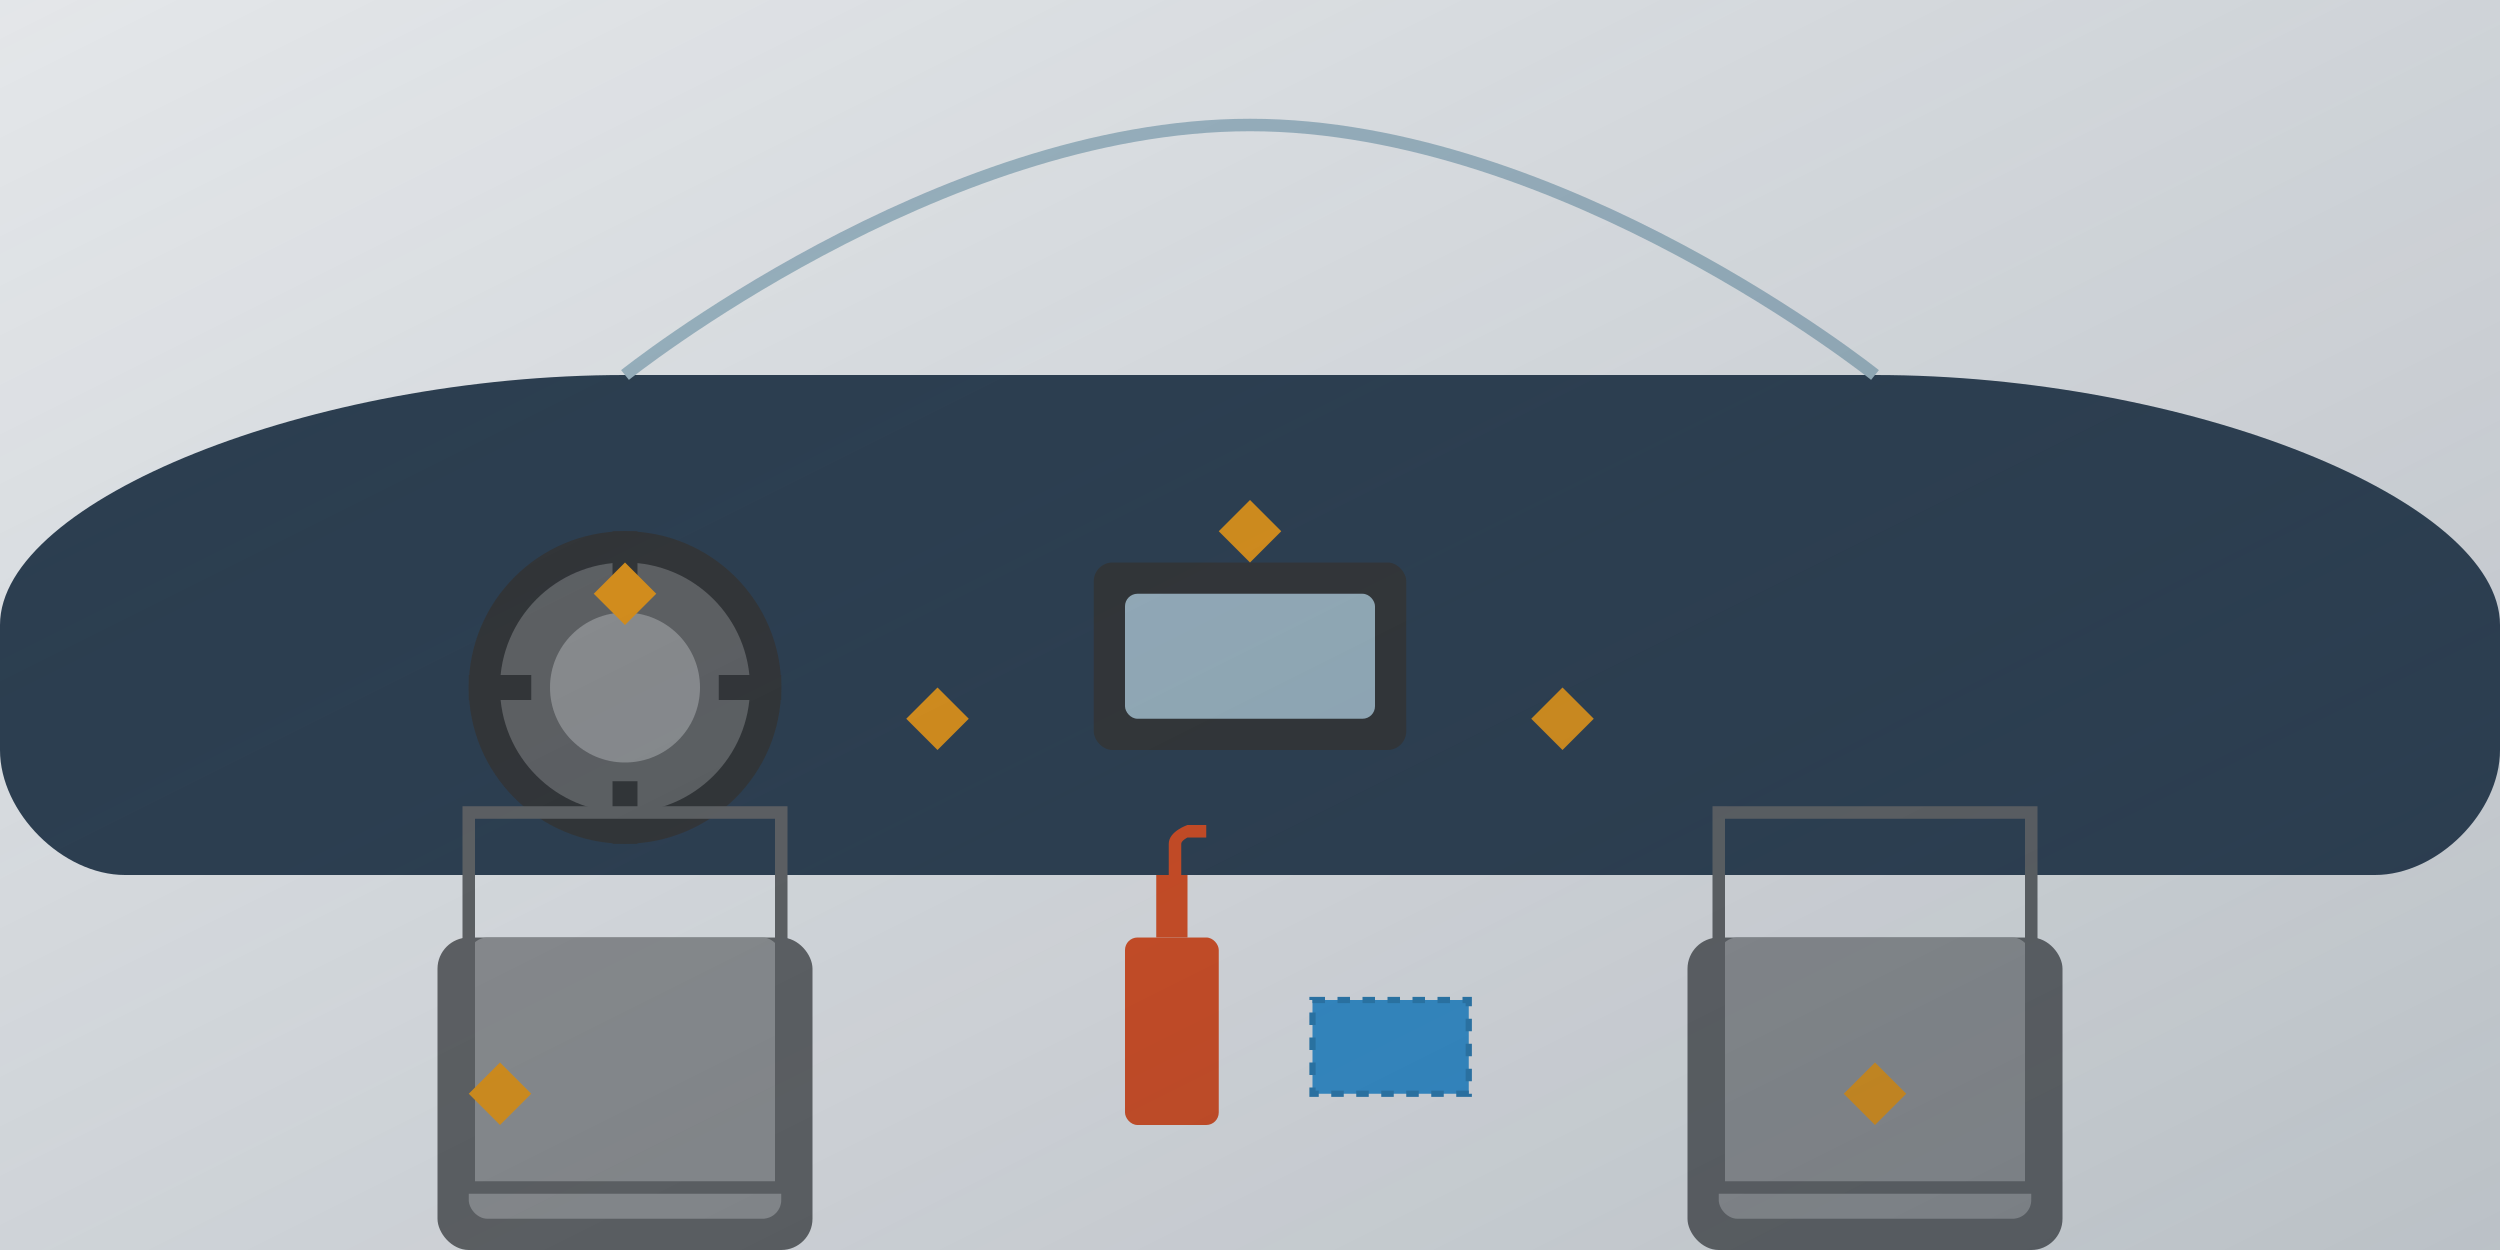 <svg xmlns="http://www.w3.org/2000/svg" width="400" height="200" viewBox="0 0 400 200">
  <defs>
    <linearGradient id="interior-gradient" x1="0%" y1="0%" x2="100%" y2="100%">
      <stop offset="0%" stop-color="#2c3e50" stop-opacity="0.1" />
      <stop offset="100%" stop-color="#2c3e50" stop-opacity="0.3" />
    </linearGradient>
  </defs>
  <rect width="400" height="200" fill="#f8f9fa" />
  
  <!-- Car Interior View - Front Seats and Dashboard -->
  <g>
    <!-- Dashboard -->
    <path d="M0,100 C0,80 50,60 100,60 L300,60 C350,60 400,80 400,100 L400,120 C400,130 390,140 380,140 L20,140 C10,140 0,130 0,120 L0,100 Z" fill="#2c3e50" />
    
    <!-- Windshield -->
    <path d="M100,60 C100,60 150,20 200,20 L200,20 C250,20 300,60 300,60" fill="none" stroke="#a7c0cd" stroke-width="2" />
    
    <!-- Steering Wheel -->
    <circle cx="100" cy="110" r="25" fill="#333" />
    <circle cx="100" cy="110" r="20" fill="#666" />
    <circle cx="100" cy="110" r="12" fill="#999" />
    <path d="M100,85 L100,95" stroke="#333" stroke-width="4" />
    <path d="M100,125 L100,135" stroke="#333" stroke-width="4" />
    <path d="M75,110 L85,110" stroke="#333" stroke-width="4" />
    <path d="M115,110 L125,110" stroke="#333" stroke-width="4" />
    
    <!-- Console -->
    <rect x="175" y="90" width="50" height="30" rx="3" ry="3" fill="#333" />
    <rect x="180" y="95" width="40" height="20" rx="2" ry="2" fill="#a7c0cd" />
    
    <!-- Driver's Seat -->
    <rect x="70" y="150" width="60" height="50" rx="5" ry="5" fill="#666" />
    <rect x="75" y="150" width="50" height="45" rx="3" ry="3" fill="#999" />
    <path d="M75,130 L125,130 L125,190 L75,190 Z" fill="none" stroke="#666" stroke-width="2" />
    
    <!-- Passenger Seat -->
    <rect x="270" y="150" width="60" height="50" rx="5" ry="5" fill="#666" />
    <rect x="275" y="150" width="50" height="45" rx="3" ry="3" fill="#999" />
    <path d="M275,130 L325,130 L325,190 L275,190 Z" fill="none" stroke="#666" stroke-width="2" />
  </g>
  
  <!-- Cleaning Elements -->
  <g>
    <!-- Spray Bottle -->
    <rect x="180" y="150" width="15" height="30" rx="2" ry="2" fill="#e94e1b" />
    <rect x="185" y="140" width="5" height="10" fill="#e94e1b" />
    <path d="M187,140 C187,140 187,135 187,135 C187,133 190,132 190,132 L193,132 L193,134 L190,134 C190,134 189,134.5 189,135 L189,140 Z" fill="#e94e1b" />
    
    <!-- Microfiber Cloth -->
    <rect x="210" y="160" width="25" height="15" fill="#3498db" />
    <path d="M210,160 L235,160 L235,175 L210,175 Z" fill="none" stroke="#2980b9" stroke-width="1" stroke-dasharray="2,2" />
  </g>
  
  <!-- Sparkles - Clean Interior -->
  <g fill="#f39c12">
    <path d="M80,170 L85,175 L80,180 L75,175 Z" />
    <path d="M300,170 L305,175 L300,180 L295,175 Z" />
    <path d="M100,90 L105,95 L100,100 L95,95 Z" />
    <path d="M200,80 L205,85 L200,90 L195,85 Z" />
    <path d="M150,110 L155,115 L150,120 L145,115 Z" />
    <path d="M250,110 L255,115 L250,120 L245,115 Z" />
  </g>
  
  <!-- Semi-transparent overlay for "clean" effect -->
  <rect width="400" height="200" fill="url(#interior-gradient)" />
</svg>
